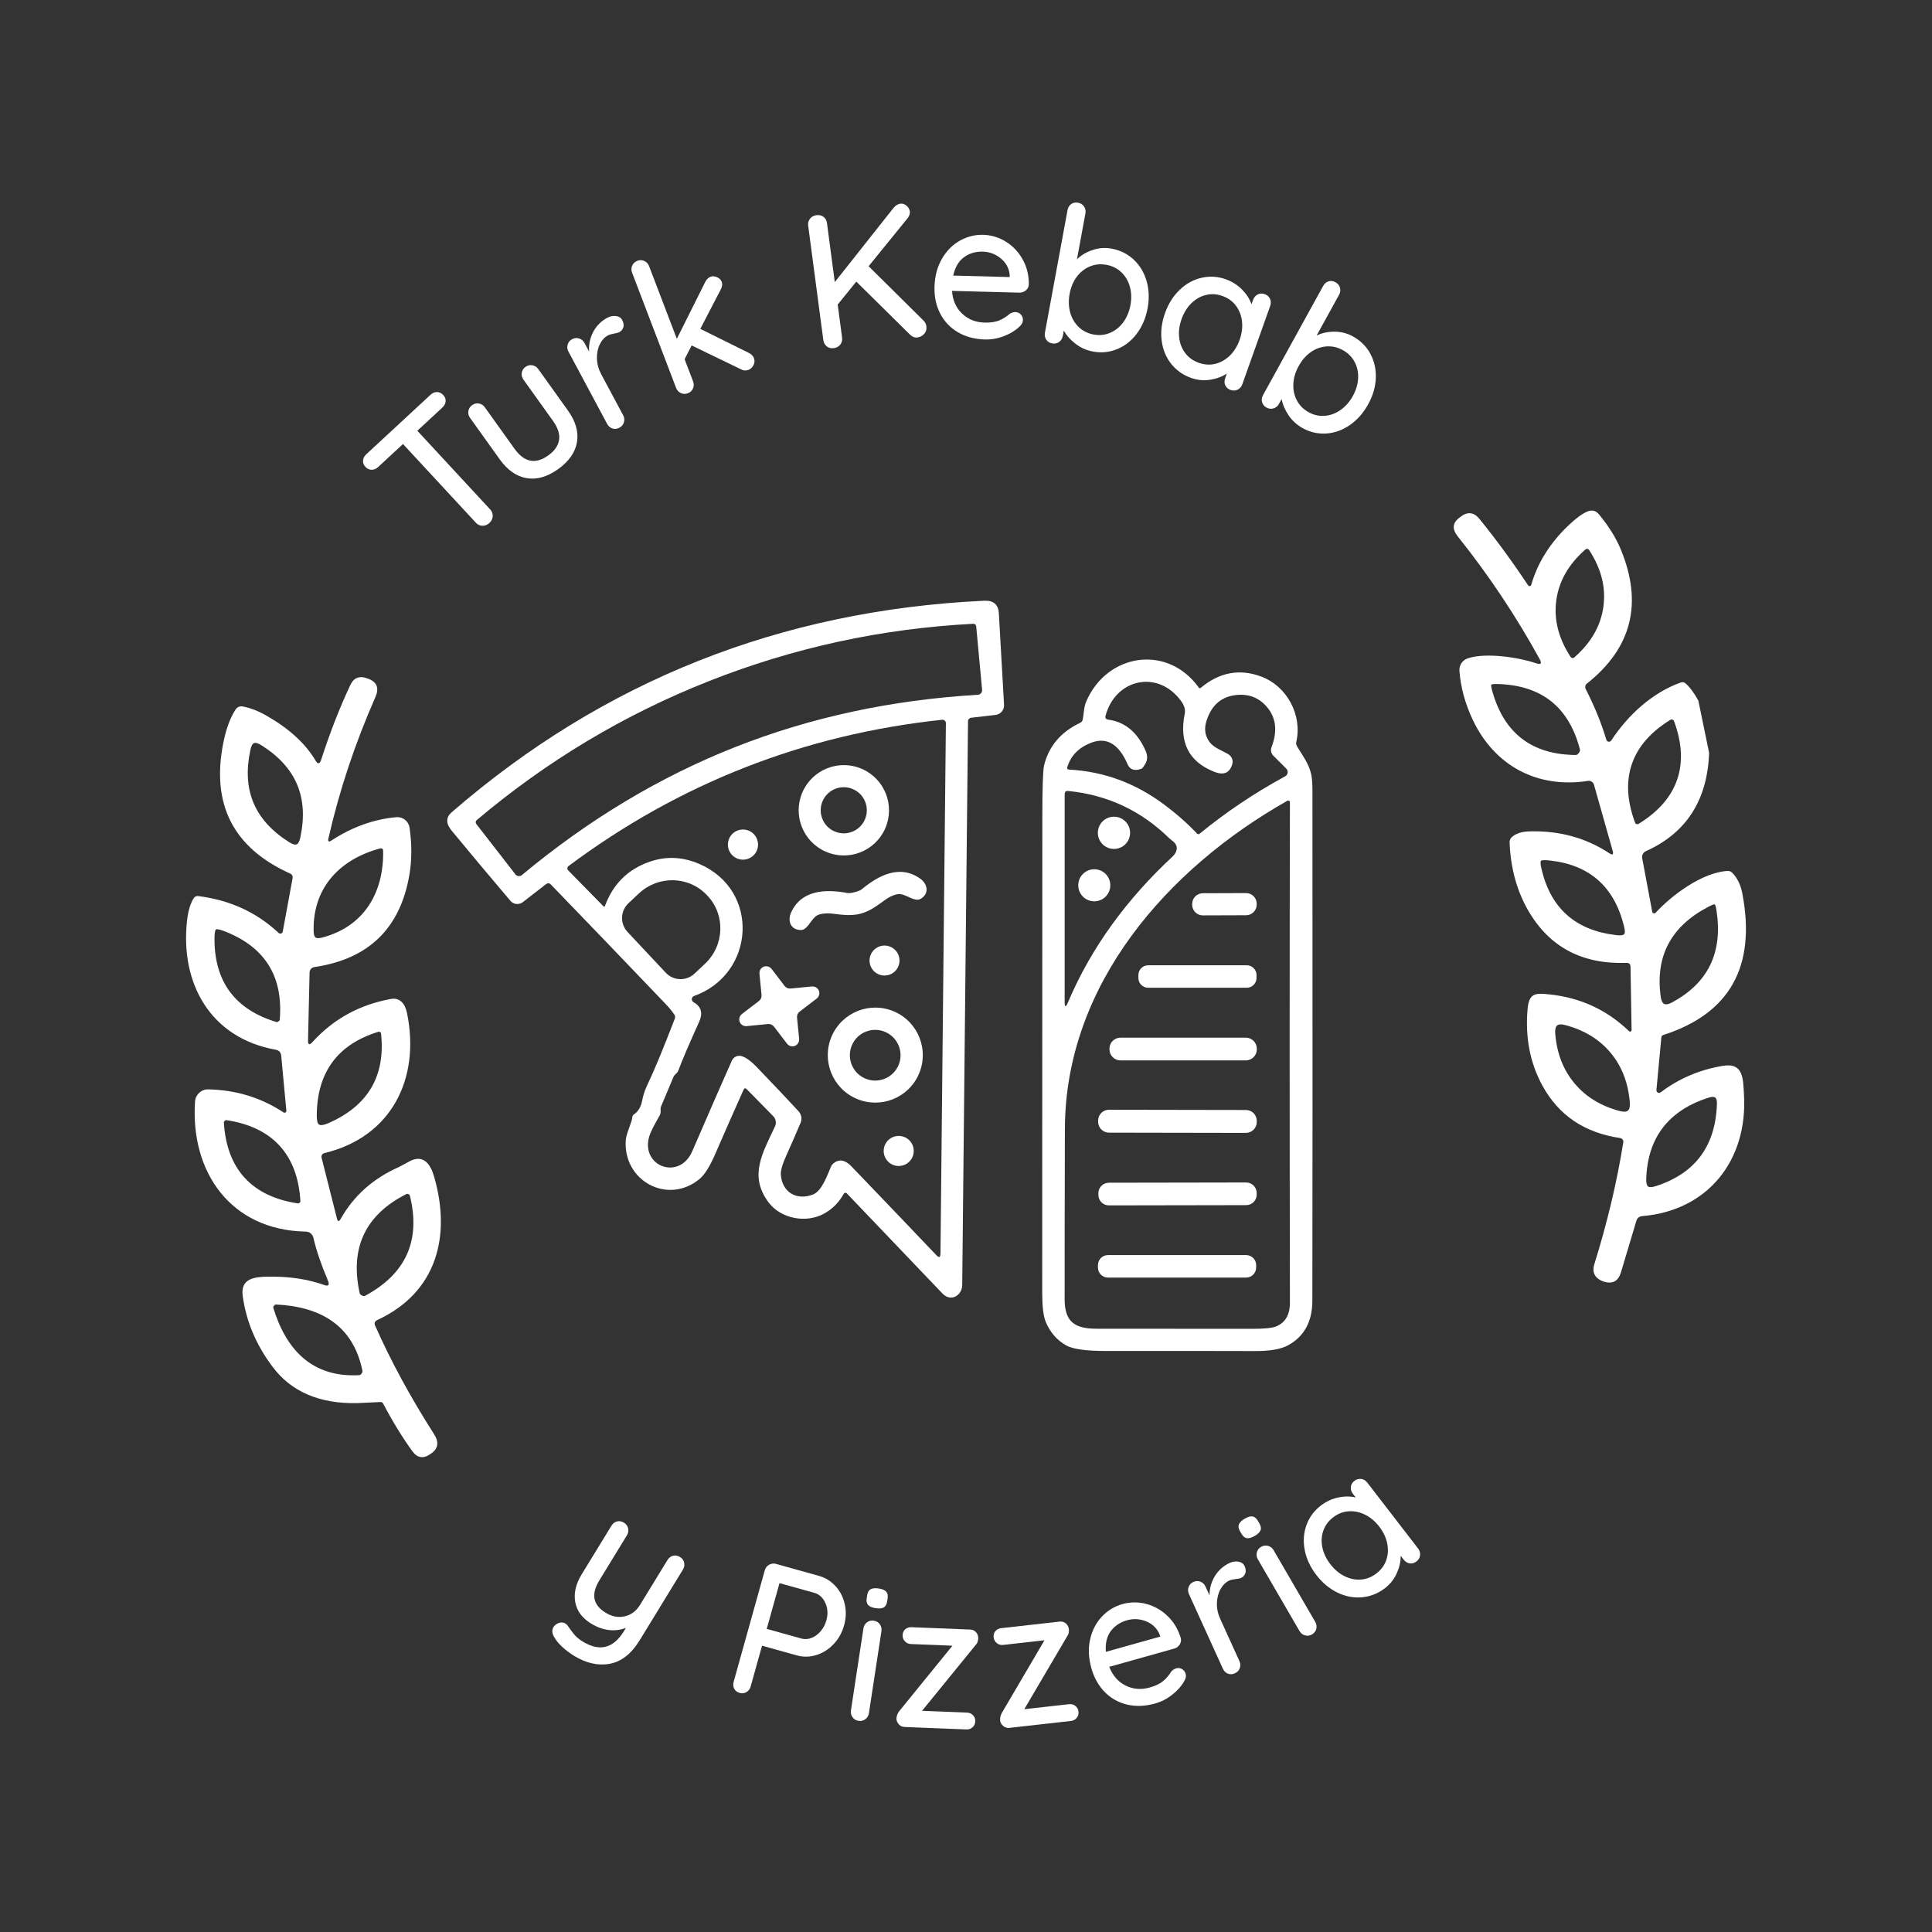 <svg width="380" height="380" viewBox="0 0 380 380" fill="none" xmlns="http://www.w3.org/2000/svg">
<rect x="0" y="0" width="380" height="380" fill="#333333" stroke="none"/>
<path d="M196.466 120.643C196.368 118.905 195.411 118.074 193.592 118.155C153.593 120.038 118.672 133.908 88.838 159.762C87.681 160.772 87.674 161.972 88.821 163.361C92.188 167.453 96.048 172.059 100.393 177.182C101.012 177.907 102.093 178.019 102.846 177.432L107.444 173.864C107.705 173.664 108.078 173.688 108.303 173.924C115.164 181.017 122.711 188.874 130.948 197.498C131.676 198.262 132.246 198.962 132.658 199.606C132.799 199.824 132.827 200.095 132.735 200.334C130.431 206.322 128.619 210.689 127.303 213.437C126.835 214.408 126.508 215.404 126.318 216.428C126.078 217.705 125.53 218.63 124.667 219.204C124.463 219.341 124.354 219.584 124.337 219.925C124.326 220.171 124.122 220.826 123.725 221.892C123.334 222.947 123.116 223.732 123.081 224.246C122.507 232.261 131.363 237.092 137.633 231.856C138.597 231.047 139.607 229.432 140.663 227.011C142.556 222.648 144.413 218.43 146.24 214.355C146.398 214.003 146.616 213.965 146.887 214.243L152.087 219.542C152.608 220.073 152.745 220.875 152.429 221.554C149.916 226.916 147.288 231.286 151.158 236.48C153.558 239.699 158.54 240.681 162.143 238.672C163.762 237.767 165.032 236.476 165.954 234.798C165.971 234.763 165.996 234.731 166.028 234.706C166.179 234.562 166.418 234.573 166.559 234.724C168.346 236.613 174.609 243.168 185.344 254.392C187.093 256.222 189.236 254.706 189.257 252.777C189.633 215.84 190.013 178.86 190.397 141.842C190.404 141.497 190.661 141.212 190.999 141.174L195.808 140.618C196.804 140.505 197.54 139.632 197.483 138.63C197.036 130.681 196.699 124.686 196.463 120.639L196.466 120.643ZM130.941 191.319L123.429 183.304C121.923 181.696 122.004 179.17 123.608 177.661L125.656 175.736C129.498 172.133 135.494 172.284 139.044 176.07L139.167 176.197C139.167 176.197 139.171 176.2 139.174 176.204C142.724 179.993 142.482 185.985 138.636 189.588L136.592 191.506C134.98 193.015 132.45 192.934 130.945 191.323L130.941 191.319ZM184.968 246.599C184.961 247.341 184.704 247.443 184.194 246.905C180.404 242.912 174.831 237.081 167.481 229.422C166.225 228.109 165.032 227.912 163.906 228.834C163.709 229.003 163.554 229.21 163.452 229.45C162.787 230.963 161.689 234.238 159.944 234.928C156.711 236.212 153.804 234.516 153.579 230.998C153.53 230.196 153.917 228.883 154.751 227.061C155.511 225.403 156.415 223.327 157.467 220.84C157.791 220.073 157.632 219.186 157.07 218.57C155.18 216.519 152.411 213.595 148.769 209.802C147.735 208.729 146.795 208.047 145.955 207.751C145.163 207.473 144.29 207.846 143.949 208.613C142.492 211.861 139.896 217.803 136.159 226.434C133.612 232.31 125.881 229.386 127.725 223.429C127.968 222.652 128.64 221.311 129.745 219.404C129.875 219.169 129.938 218.915 129.931 218.644C129.914 218.166 129.931 217.853 129.991 217.705C130.832 215.713 131.669 213.718 132.503 211.723C132.567 211.579 132.739 211.382 133.017 211.136C133.214 210.96 133.351 210.756 133.436 210.524C134.136 208.62 135.497 205.432 137.517 200.967C138.291 199.25 137.925 197.969 136.416 197.125C136.275 197.044 136.166 196.917 136.113 196.763C135.987 196.411 136.17 196.02 136.521 195.894C148.491 191.612 149.6 175.162 137.594 169.948C134.305 168.516 131.039 168.361 127.799 169.484C123.506 170.968 120.568 173.875 118.985 178.202C118.975 178.227 118.96 178.252 118.939 178.269C118.872 178.336 118.767 178.336 118.704 178.269L111.74 171.172C111.74 171.172 111.709 171.141 111.698 171.12C111.515 170.877 111.561 170.536 111.8 170.356C133.654 154.055 158.157 144.46 185.309 141.568C185.334 141.568 185.358 141.568 185.383 141.568C185.752 141.571 186.052 141.874 186.044 142.24L184.978 246.602L184.968 246.599ZM192.339 136.652C175.299 137.666 159.371 141.1 144.554 146.958C129.738 152.816 115.766 161.201 102.638 172.119C102.631 172.126 102.62 172.133 102.613 172.14C102.23 172.436 101.681 172.369 101.382 171.985L93.673 162.056C93.497 161.827 93.532 161.5 93.754 161.314C107.529 149.678 122.75 140.565 139.417 133.975C156.088 127.381 173.427 123.62 191.438 122.691C191.727 122.677 191.977 122.891 192.005 123.176L193.169 135.685C193.169 135.685 193.169 135.713 193.169 135.727C193.194 136.209 192.821 136.621 192.339 136.645V136.652Z" fill="white"/>
<path d="M162.439 167.524C166.942 169.476 172.174 167.408 174.124 162.907C176.076 158.404 174.008 153.172 169.507 151.222C165.004 149.27 159.772 151.339 157.822 155.839C155.87 160.342 157.939 165.574 162.439 167.524ZM161.795 157.566C162.791 155.269 165.465 154.213 167.762 155.209C170.06 156.205 171.115 158.879 170.12 161.176C169.124 163.474 166.45 164.529 164.152 163.534C161.855 162.538 160.799 159.864 161.795 157.566Z" fill="white"/>
<path d="M180.992 172.826C177.097 170.011 172.91 172.073 169.546 174.87C169.275 175.099 168.804 175.3 168.135 175.472C167.47 175.648 166.964 175.701 166.619 175.634C162.309 174.828 157.654 175.067 155.623 179.416C154.842 181.095 155.486 182.928 157.538 182.924C157.812 182.917 158.062 182.836 158.28 182.674C159.427 181.841 159.811 180.233 161.221 179.842C161.95 179.645 162.734 179.596 163.582 179.687C165.595 179.927 167.414 180.197 169.247 179.715C171.077 179.24 172.533 178.125 174.177 176.936C174.87 176.44 175.581 176.098 176.316 175.915C177.734 175.567 178.856 176.784 180.264 176.957C180.531 176.989 180.784 176.943 181.031 176.816C182.825 175.81 182.491 173.899 180.996 172.819L180.992 172.826Z" fill="white"/>
<path d="M148.854 167.299C149.505 165.796 148.815 164.051 147.313 163.4C145.81 162.749 144.065 163.439 143.414 164.941C142.763 166.444 143.453 168.189 144.955 168.84C146.458 169.491 148.203 168.801 148.854 167.299Z" fill="white"/>
<path d="M176.678 190.102C177.326 188.607 176.64 186.872 175.148 186.225C173.652 185.577 171.918 186.263 171.27 187.755C170.623 189.251 171.309 190.985 172.801 191.633C174.296 192.28 176.031 191.594 176.678 190.102Z" fill="white"/>
<path d="M175.876 198.955C171.14 196.903 165.641 199.074 163.586 203.81C161.535 208.546 163.706 214.046 168.442 216.1C173.178 218.152 178.677 215.981 180.732 211.245C182.783 206.509 180.612 201.01 175.876 198.955ZM176.717 209.531C175.623 212.058 172.685 213.219 170.159 212.125C167.632 211.03 166.471 208.092 167.566 205.566C168.66 203.04 171.598 201.879 174.124 202.973C176.65 204.067 177.811 207.005 176.717 209.531Z" fill="white"/>
<path d="M159.698 194.022L155.504 194.433C155.046 194.479 154.596 194.286 154.318 193.92L151.753 190.567C151.475 190.197 151.025 190.004 150.564 190.049C149.835 190.123 149.304 190.771 149.375 191.502L149.786 195.697C149.832 196.154 149.638 196.604 149.272 196.882L145.919 199.447C145.55 199.725 145.356 200.176 145.402 200.637C145.476 201.365 146.123 201.896 146.855 201.826L151.049 201.414C151.507 201.368 151.957 201.562 152.235 201.928L154.8 205.281C155.078 205.65 155.528 205.844 155.989 205.798C156.718 205.724 157.249 205.077 157.179 204.349L156.767 200.155C156.721 199.697 156.915 199.247 157.281 198.969L160.634 196.404C161.003 196.126 161.197 195.675 161.151 195.215C161.077 194.486 160.43 193.955 159.701 194.025L159.698 194.022Z" fill="white"/>
<path d="M177.942 223.665C176.443 223.014 174.705 223.704 174.054 225.203C173.403 226.702 174.092 228.443 175.591 229.091C177.09 229.742 178.832 229.052 179.479 227.553C180.13 226.054 179.44 224.316 177.942 223.665Z" fill="white"/>
<path d="M258.142 155.6C258.142 154.312 258.079 153.305 257.952 152.588C257.534 150.188 256.021 148.418 255.078 146.715C254.937 146.469 254.898 146.209 254.962 145.931C256.182 140.688 253.16 134.974 248.076 133.074C243.801 131.48 239.828 132.226 236.152 135.308C236.148 135.312 236.141 135.315 236.137 135.319C236.032 135.396 235.881 135.368 235.8 135.259C229.618 126.621 217.693 128.51 213.633 138.01C213.176 139.077 213.176 140.502 212.947 141.571C212.887 141.839 212.732 142.032 212.479 142.152C208.63 143.981 206.251 146.796 205.347 150.596C205.129 151.529 205.016 154.959 205.013 160.881C205.002 191.967 204.995 223.053 204.988 254.139C204.988 256.912 205.213 258.85 205.667 259.952C206.49 261.989 207.82 263.537 209.654 264.596C210.952 265.349 213.57 265.722 217.507 265.719C234.389 265.712 244.1 265.719 246.644 265.736C249.694 265.764 251.939 265.381 253.375 264.589C256.531 262.847 258.114 259.931 258.125 255.835C258.163 239.354 258.167 205.943 258.142 155.6ZM209.925 150.885C210.611 148.608 212.194 147.004 214.667 146.068C217.697 144.928 220.072 146.353 221.792 150.343C222.257 151.42 223.186 151.698 224.576 151.177C224.642 151.149 224.815 150.937 225.093 150.536C225.695 149.664 225.782 148.738 225.364 147.76C223.752 144.027 221.254 141.948 217.862 141.529C217.841 141.529 217.82 141.522 217.802 141.518C217.521 141.448 217.352 141.163 217.422 140.882C219.322 133.503 227.774 131.603 232.327 137.915C232.95 138.785 233.182 139.601 233.024 140.371C231.884 146.015 233.822 149.829 238.847 151.81C240.697 152.535 241.873 152.032 242.376 150.294C242.59 149.551 242.27 148.756 241.598 148.351C240.363 147.623 238.755 147.092 237.904 145.945C237.014 144.745 236.806 143.38 237.281 141.849C238.291 138.616 240.346 136.892 243.449 136.673C245.922 136.497 247.917 137.395 249.434 139.358C251.024 141.427 251.242 143.967 250.088 146.983C249.87 147.549 250.004 148.193 250.433 148.619L252.988 151.173C253.055 151.24 253.111 151.314 253.157 151.398C253.406 151.863 253.234 152.447 252.766 152.697C246.732 155.98 241.123 159.741 235.937 163.991C235.793 164.114 235.575 164.1 235.444 163.96C233.583 161.982 231.419 160.072 228.949 158.228C223.316 154.023 217.088 151.736 210.269 151.367C209.946 151.349 209.833 151.187 209.925 150.874V150.885ZM209.411 156.198C209.411 155.74 209.64 155.533 210.1 155.575C217.838 156.345 224.481 159.463 230.033 164.927C230.061 164.955 230.304 165.152 230.761 165.525C231.834 166.394 231.57 167.598 230.62 168.481C221.859 176.612 214.675 186.204 210.048 197.174C209.622 198.184 209.407 198.142 209.407 197.044V156.198H209.411ZM253.712 256.187C253.72 258.572 252.822 260.138 251.028 260.881C250.243 261.208 248.653 261.37 246.26 261.363C236.088 261.345 225.92 261.342 215.748 261.345C211.342 261.352 209.411 259.969 209.4 255.547C209.393 248.71 209.411 237.546 209.45 222.054C209.523 193.557 229.709 170.782 253.213 157.5C253.262 157.471 253.322 157.457 253.378 157.457C253.565 157.457 253.712 157.609 253.712 157.795C253.642 187.731 253.642 220.527 253.712 256.187Z" fill="white"/>
<path d="M219.104 166.975C220.853 166.975 222.275 165.557 222.275 163.805C222.275 162.052 220.857 160.635 219.104 160.635C217.352 160.635 215.934 162.052 215.934 163.805C215.934 165.557 217.352 166.975 219.104 166.975Z" fill="white"/>
<path d="M215.23 177.277C216.972 177.277 218.383 175.866 218.383 174.125C218.383 172.383 216.972 170.972 215.23 170.972C213.489 170.972 212.078 172.383 212.078 174.125C212.078 175.866 213.489 177.277 215.23 177.277Z" fill="white"/>
<path d="M236.573 175.687L245.074 175.657C246.232 175.653 247.174 176.589 247.178 177.747L247.179 177.912C247.183 179.07 246.247 180.012 245.089 180.017L236.589 180.046C235.431 180.05 234.488 179.114 234.484 177.956L234.484 177.795C234.48 176.637 235.416 175.694 236.573 175.69L236.573 175.687Z" fill="white"/>
<path d="M245.212 189.856H225.835C224.768 189.856 223.904 190.721 223.904 191.787V192.347C223.904 193.414 224.768 194.279 225.835 194.279H245.212C246.279 194.279 247.143 193.414 247.143 192.347V191.787C247.143 190.721 246.279 189.856 245.212 189.856Z" fill="white"/>
<path d="M245.025 204.095H220.392C219.189 204.095 218.214 205.07 218.214 206.273V206.389C218.214 207.592 219.189 208.567 220.392 208.567H245.025C246.228 208.567 247.203 207.592 247.203 206.389V206.273C247.203 205.07 246.228 204.095 245.025 204.095Z" fill="white"/>
<path d="M215.987 220.406L215.986 220.639C215.984 221.818 216.939 222.776 218.118 222.778L245.049 222.825C246.228 222.827 247.186 221.873 247.188 220.693L247.189 220.461C247.191 219.281 246.236 218.323 245.057 218.321L218.126 218.274C216.946 218.272 215.989 219.227 215.987 220.406Z" fill="white"/>
<path d="M218.096 232.626L245.104 232.579C246.244 232.577 247.171 233.501 247.173 234.641L247.173 234.968C247.175 236.108 246.251 237.035 245.111 237.037L218.103 237.084C216.963 237.086 216.04 236.162 216.038 235.026L216.037 234.698C216.035 233.558 216.959 232.631 218.099 232.629L218.096 232.626Z" fill="white"/>
<path d="M245.096 246.859H217.926C216.836 246.859 215.952 247.743 215.952 248.833V249.308C215.952 250.398 216.836 251.282 217.926 251.282H245.096C246.186 251.282 247.07 250.398 247.07 249.308V248.833C247.07 247.743 246.186 246.859 245.096 246.859Z" fill="white"/>
<path d="M85.947 77.115C86.407 77.115 86.819 77.309 87.178 77.696C87.537 78.083 87.695 78.501 87.65 78.952C87.607 79.402 87.389 79.81 87.002 80.166L82.083 84.722L96.439 100.228C96.78 100.598 96.935 101.034 96.907 101.541C96.879 102.047 96.66 102.487 96.256 102.864C95.851 103.24 95.394 103.423 94.891 103.409C94.384 103.399 93.962 103.209 93.621 102.839L79.265 87.333L74.371 91.861C73.984 92.22 73.561 92.4 73.097 92.4C72.636 92.4 72.224 92.206 71.865 91.819C71.524 91.45 71.373 91.038 71.408 90.577C71.443 90.116 71.654 89.708 72.041 89.349L84.673 77.654C85.06 77.295 85.486 77.115 85.947 77.115Z" fill="white"/>
<path d="M104.715 71.848C105.197 71.936 105.58 72.186 105.872 72.594L111.706 80.743C113.226 82.868 113.82 84.937 113.486 86.95C113.152 88.966 111.913 90.739 109.771 92.273C107.645 93.793 105.584 94.384 103.578 94.043C101.573 93.702 99.81 92.47 98.29 90.345L92.456 82.196C92.164 81.788 92.051 81.341 92.125 80.859C92.196 80.377 92.435 79.99 92.843 79.694C93.272 79.388 93.726 79.279 94.205 79.367C94.687 79.455 95.07 79.705 95.362 80.113L101.196 88.262C103.11 90.936 105.323 91.376 107.835 89.578C109.081 88.684 109.788 87.671 109.961 86.527C110.133 85.384 109.743 84.152 108.793 82.822L102.959 74.673C102.667 74.265 102.554 73.818 102.625 73.336C102.695 72.854 102.934 72.464 103.342 72.172C103.772 71.866 104.225 71.757 104.708 71.844L104.715 71.848Z" fill="white"/>
<path d="M121.142 62.162C121.723 62.236 122.131 62.492 122.37 62.936C122.655 63.467 122.733 63.946 122.603 64.371C122.472 64.797 122.212 65.114 121.811 65.328C121.61 65.434 121.276 65.529 120.808 65.61C120.259 65.705 119.855 65.821 119.587 65.965C118.901 66.331 118.359 66.929 117.958 67.756C117.561 68.583 117.378 69.519 117.413 70.567C117.448 71.616 117.736 72.65 118.282 73.671L122.567 81.675C122.807 82.119 122.856 82.576 122.722 83.044C122.589 83.516 122.289 83.874 121.825 84.124C121.361 84.374 120.903 84.427 120.456 84.279C120.009 84.135 119.661 83.829 119.411 83.364L111.804 69.149C111.569 68.706 111.516 68.249 111.649 67.781C111.783 67.313 112.072 66.957 112.515 66.722C112.979 66.472 113.444 66.422 113.908 66.574C114.373 66.725 114.725 67.021 114.96 67.464L115.868 69.156C115.773 67.812 116.034 66.539 116.646 65.342C117.258 64.146 118.18 63.203 119.408 62.517C119.985 62.207 120.562 62.091 121.142 62.165V62.162Z" fill="white"/>
<path d="M148.288 70.448C148.467 70.916 148.435 71.38 148.193 71.834C147.95 72.291 147.63 72.594 147.229 72.745C146.711 72.942 146.229 72.911 145.782 72.654L136.04 67.946L134.653 70.652L136.321 75.015C136.501 75.486 136.494 75.944 136.304 76.394C136.114 76.844 135.783 77.157 135.315 77.337C134.822 77.527 134.354 77.516 133.911 77.309C133.468 77.101 133.158 76.763 132.979 76.292L124.323 53.629C124.144 53.161 124.151 52.7 124.341 52.25C124.531 51.8 124.875 51.483 125.368 51.293C125.836 51.113 126.293 51.127 126.737 51.335C127.18 51.543 127.49 51.88 127.669 52.352L133.126 66.641L138.724 55.431C138.988 54.928 139.333 54.593 139.755 54.431C140.153 54.28 140.582 54.312 141.043 54.526C141.5 54.741 141.803 55.037 141.944 55.413C142.123 55.885 142.06 56.391 141.761 56.937L137.743 64.681L147.295 69.42C147.792 69.663 148.122 70.004 148.295 70.451L148.288 70.448Z" fill="white"/>
<path d="M182.21 64.245C182.284 64.793 182.136 65.268 181.774 65.669C181.408 66.074 180.964 66.31 180.444 66.377C179.944 66.444 179.48 66.275 179.047 65.877L168.424 55.388L164.765 59.899L165.627 66.398C165.697 66.922 165.578 67.379 165.279 67.774C164.976 68.168 164.55 68.403 164.005 68.474C163.456 68.548 162.992 68.431 162.612 68.125C162.228 67.823 162.003 67.408 161.936 66.883L158.956 44.365C158.889 43.865 159.009 43.422 159.311 43.024C159.614 42.63 160.04 42.395 160.585 42.324C161.13 42.254 161.598 42.363 161.978 42.651C162.358 42.943 162.584 43.352 162.654 43.872L164.192 55.487L175.75 40.885C176.165 40.4 176.612 40.125 177.083 40.062C177.53 40.002 177.942 40.139 178.315 40.47C178.688 40.801 178.902 41.177 178.959 41.599C179.008 41.972 178.885 42.38 178.589 42.827L170.845 52.362L181.647 63.055C181.967 63.368 182.157 63.759 182.22 64.234L182.21 64.245Z" fill="white"/>
<path d="M201.762 57.12C201.403 57.426 200.984 57.57 200.506 57.559L187.252 57.215C187.378 59.051 188.036 60.54 189.225 61.676C190.415 62.813 191.885 63.404 193.645 63.449C194.848 63.481 195.833 63.33 196.597 62.999C197.36 62.668 198.036 62.232 198.627 61.694C199.01 61.479 199.376 61.373 199.728 61.384C200.154 61.395 200.509 61.556 200.791 61.866C201.072 62.176 201.206 62.531 201.195 62.932C201.181 63.46 200.917 63.931 200.404 64.343C199.658 65.054 198.673 65.641 197.455 66.113C196.238 66.584 194.999 66.803 193.747 66.771C191.713 66.718 189.936 66.247 188.413 65.349C186.893 64.456 185.728 63.231 184.929 61.68C184.127 60.128 183.754 58.383 183.803 56.451C183.86 54.343 184.338 52.503 185.249 50.931C186.157 49.358 187.332 48.165 188.772 47.349C190.214 46.532 191.748 46.145 193.381 46.188C194.989 46.23 196.484 46.684 197.867 47.549C199.253 48.415 200.351 49.587 201.167 51.064C201.984 52.542 202.378 54.185 202.357 55.994C202.318 56.444 202.121 56.824 201.762 57.127V57.12ZM189.612 50.586C188.56 51.349 187.853 52.556 187.484 54.203L198.592 54.495L198.599 54.192C198.507 52.859 197.941 51.75 196.896 50.871C195.851 49.991 194.651 49.53 193.296 49.495C191.889 49.46 190.661 49.822 189.612 50.586Z" fill="white"/>
<path d="M222.965 51.047C224.165 52.162 225.013 53.555 225.505 55.23C226.001 56.905 226.072 58.706 225.716 60.631C225.361 62.559 224.65 64.227 223.584 65.638C222.518 67.049 221.227 68.062 219.71 68.678C218.194 69.294 216.617 69.448 214.988 69.146C213.704 68.91 212.561 68.403 211.551 67.629C210.544 66.855 209.774 65.986 209.236 65.019L209.039 66.092C208.947 66.584 208.704 66.975 208.307 67.26C207.909 67.545 207.452 67.64 206.934 67.541C206.442 67.45 206.058 67.207 205.787 66.813C205.517 66.419 205.429 65.962 205.524 65.444L209.971 41.328C210.066 40.811 210.305 40.414 210.689 40.139C211.069 39.865 211.523 39.777 212.04 39.872C212.557 39.967 212.951 40.22 213.222 40.625C213.493 41.033 213.581 41.483 213.489 41.976L211.822 51.015C212.578 50.234 213.585 49.629 214.837 49.196C216.09 48.763 217.36 48.665 218.644 48.904C220.322 49.213 221.762 49.928 222.961 51.039L222.965 51.047ZM218.352 65.462C219.376 65.026 220.238 64.329 220.942 63.372C221.642 62.415 222.11 61.296 222.346 60.012C222.581 58.727 222.543 57.521 222.229 56.388C221.913 55.258 221.353 54.312 220.551 53.548C219.749 52.785 218.778 52.303 217.641 52.092C216.48 51.877 215.389 51.983 214.366 52.408C213.342 52.834 212.483 53.51 211.787 54.442C211.09 55.374 210.622 56.493 210.383 57.802C210.14 59.111 210.179 60.332 210.492 61.461C210.805 62.594 211.364 63.544 212.167 64.318C212.969 65.093 213.95 65.585 215.112 65.8C216.248 66.011 217.328 65.895 218.356 65.458L218.352 65.462Z" fill="white"/>
<path d="M249.79 58.77C249.994 59.203 250.005 59.681 249.822 60.202L244.34 75.602C244.171 76.077 243.868 76.422 243.432 76.637C242.996 76.855 242.528 76.876 242.032 76.697C241.536 76.521 241.191 76.218 240.997 75.789C240.804 75.36 240.793 74.899 240.973 74.399L241.3 73.477C240.389 74.086 239.298 74.49 238.028 74.691C236.757 74.892 235.505 74.772 234.277 74.336C232.669 73.762 231.353 72.83 230.336 71.535C229.319 70.24 228.7 68.72 228.482 66.975C228.264 65.23 228.482 63.435 229.14 61.592C229.798 59.744 230.762 58.217 232.032 57.003C233.302 55.79 234.738 55.001 236.335 54.636C237.933 54.27 239.509 54.365 241.071 54.92C242.324 55.367 243.397 56.043 244.291 56.947C245.181 57.851 245.804 58.819 246.155 59.85L246.458 58.998C246.634 58.502 246.937 58.143 247.362 57.922C247.788 57.7 248.249 57.679 248.745 57.855C249.241 58.031 249.593 58.337 249.801 58.77H249.79ZM239.041 71.56C240.107 71.299 241.057 70.757 241.898 69.938C242.735 69.118 243.379 68.08 243.826 66.824C244.262 65.592 244.417 64.396 244.287 63.228C244.157 62.06 243.763 61.036 243.105 60.149C242.447 59.262 241.564 58.622 240.452 58.224C239.34 57.827 238.249 57.76 237.187 58.02C236.121 58.281 235.167 58.822 234.33 59.642C233.492 60.462 232.848 61.5 232.402 62.756C231.955 64.009 231.796 65.219 231.93 66.387C232.06 67.552 232.458 68.576 233.119 69.448C233.781 70.325 234.667 70.958 235.779 71.356C236.891 71.75 237.978 71.82 239.044 71.56H239.041Z" fill="white"/>
<path d="M269.515 69.558C270.299 70.993 270.665 72.583 270.606 74.329C270.546 76.074 270.046 77.805 269.1 79.522C268.153 81.239 266.953 82.597 265.497 83.603C264.04 84.606 262.495 85.162 260.863 85.264C259.23 85.366 257.686 85.021 256.236 84.219C255.092 83.589 254.164 82.748 253.453 81.696C252.742 80.644 252.285 79.575 252.081 78.491L251.553 79.448C251.31 79.888 250.958 80.18 250.49 80.324C250.022 80.468 249.558 80.412 249.097 80.159C248.657 79.916 248.372 79.564 248.238 79.103C248.105 78.642 248.164 78.181 248.421 77.72L260.251 56.24C260.504 55.779 260.856 55.476 261.306 55.336C261.756 55.195 262.21 55.255 262.675 55.508C263.136 55.761 263.431 56.127 263.558 56.595C263.685 57.067 263.628 57.524 263.386 57.964L258.952 66.014C259.916 65.515 261.063 65.254 262.39 65.24C263.716 65.226 264.951 65.532 266.095 66.162C267.59 66.985 268.73 68.115 269.518 69.554L269.515 69.558ZM260.588 81.781C261.697 81.689 262.738 81.302 263.702 80.616C264.666 79.93 265.465 79.015 266.095 77.872C266.725 76.728 267.069 75.571 267.126 74.395C267.182 73.224 266.95 72.147 266.429 71.172C265.905 70.194 265.138 69.431 264.124 68.871C263.09 68.301 262.02 68.059 260.916 68.136C259.811 68.217 258.78 68.586 257.826 69.251C256.873 69.916 256.074 70.831 255.434 71.999C254.79 73.164 254.441 74.332 254.385 75.507C254.329 76.679 254.558 77.759 255.075 78.748C255.592 79.737 256.366 80.514 257.401 81.084C258.414 81.64 259.473 81.876 260.585 81.784L260.588 81.781Z" fill="white"/>
<path d="M134.562 307.353C134.668 307.832 134.59 308.282 134.326 308.711L125.833 322.592C124.193 325.27 122.23 326.818 119.939 327.243C117.649 327.666 115.291 327.138 112.874 325.657C112.082 325.171 111.347 324.619 110.664 323.996C109.985 323.373 109.479 322.785 109.144 322.226C108.574 321.378 108.479 320.643 108.859 320.02C108.926 319.914 109.032 319.784 109.18 319.64C109.531 319.355 109.883 319.186 110.239 319.14C110.59 319.091 110.918 319.158 111.22 319.341C111.393 319.446 111.533 319.577 111.642 319.731C112.125 320.439 112.568 321.033 112.976 321.519C113.384 322.004 113.933 322.458 114.619 322.877C117.941 324.911 120.643 324.221 122.726 320.819L123.12 320.175C122.068 320.593 120.956 320.738 119.784 320.608C118.613 320.477 117.434 320.052 116.259 319.334C114.482 318.247 113.44 316.829 113.141 315.083C112.839 313.338 113.254 311.544 114.38 309.704L120.259 300.098C120.534 299.648 120.9 299.363 121.354 299.247C121.807 299.127 122.261 299.208 122.712 299.482C123.162 299.757 123.44 300.133 123.546 300.612C123.651 301.09 123.574 301.541 123.31 301.97L117.923 310.773C117.057 312.188 116.727 313.419 116.938 314.475C117.145 315.53 117.881 316.445 119.147 317.219C120.368 317.965 121.61 318.197 122.874 317.912C124.137 317.627 125.143 316.874 125.892 315.653L131.279 306.85C131.554 306.4 131.92 306.115 132.374 305.999C132.827 305.879 133.281 305.96 133.732 306.234C134.182 306.509 134.46 306.885 134.566 307.36L134.562 307.353Z" fill="white"/>
<path d="M164.343 311.976C165.24 312.969 165.842 314.147 166.151 315.513C166.461 316.878 166.419 318.271 166.018 319.7C165.62 321.128 164.93 322.356 163.952 323.387C162.974 324.418 161.841 325.132 160.557 325.53C159.273 325.927 157.988 325.945 156.708 325.59L149.885 323.686L147.647 331.705C147.514 332.19 147.239 332.556 146.831 332.806C146.423 333.056 145.976 333.116 145.491 332.979C144.984 332.838 144.622 332.56 144.41 332.148C144.199 331.736 144.164 331.279 144.305 330.769L150.424 308.856C150.557 308.37 150.842 308.008 151.275 307.765C151.708 307.522 152.165 307.466 152.651 307.603L161.067 309.953C162.348 310.312 163.439 310.988 164.332 311.98L164.343 311.976ZM159.621 322.156C160.297 321.888 160.895 321.448 161.415 320.84C161.936 320.231 162.309 319.524 162.534 318.725C162.879 317.49 162.812 316.346 162.341 315.287C161.866 314.228 161.134 313.563 160.142 313.285L153.319 311.382L150.807 320.379L157.63 322.282C158.284 322.465 158.945 322.423 159.621 322.152V322.156Z" fill="white"/>
<path d="M170.212 338.137C169.825 338.432 169.367 338.541 168.847 338.464C168.351 338.387 167.96 338.151 167.678 337.753C167.397 337.356 167.291 336.909 167.369 336.409L169.828 320.284C169.902 319.788 170.134 319.39 170.525 319.094C170.912 318.799 171.355 318.686 171.851 318.764C172.372 318.845 172.773 319.084 173.058 319.482C173.34 319.883 173.442 320.329 173.368 320.826L170.908 336.951C170.831 337.447 170.599 337.845 170.212 338.14V338.137ZM170.743 315.678C170.472 315.368 170.381 314.932 170.469 314.359L170.56 313.764C170.652 313.169 170.884 312.772 171.257 312.575C171.63 312.378 172.165 312.332 172.858 312.437C173.551 312.543 174.036 312.751 174.307 313.06C174.578 313.37 174.67 313.806 174.582 314.38L174.49 314.974C174.399 315.569 174.174 315.967 173.811 316.167C173.449 316.368 172.921 316.413 172.228 316.308C171.507 316.199 171.014 315.988 170.743 315.682V315.678Z" fill="white"/>
<path d="M191.383 337.363C191.696 337.69 191.844 338.091 191.822 338.569C191.805 339.048 191.625 339.435 191.288 339.738C190.95 340.04 190.542 340.177 190.063 340.16L177.907 339.674C177.428 339.653 177.041 339.463 176.742 339.101C176.443 338.738 176.299 338.365 176.316 337.989C176.355 337.665 176.415 337.398 176.499 337.187C176.584 336.976 176.732 336.736 176.943 336.469L187.333 323.69L179.163 323.362C178.684 323.345 178.29 323.165 177.977 322.824C177.664 322.486 177.516 322.078 177.537 321.6C177.555 321.125 177.727 320.741 178.055 320.453C178.382 320.164 178.793 320.03 179.297 320.051L190.851 320.512C191.326 320.53 191.717 320.724 192.016 321.086C192.315 321.452 192.442 321.881 192.4 322.384C192.364 322.634 192.312 322.852 192.241 323.039C192.171 323.225 192.03 323.426 191.822 323.644L181.355 336.497L190.2 336.849C190.675 336.866 191.073 337.039 191.386 337.366L191.383 337.363Z" fill="white"/>
<path d="M211.508 335.529C211.867 335.804 212.075 336.18 212.128 336.655C212.181 337.13 212.061 337.542 211.772 337.89C211.484 338.239 211.1 338.439 210.629 338.492L198.539 339.85C198.064 339.903 197.653 339.773 197.301 339.46C196.949 339.147 196.752 338.802 196.71 338.425C196.699 338.098 196.717 337.824 196.769 337.602C196.822 337.38 196.931 337.123 197.1 336.824L205.435 322.62L197.311 323.535C196.836 323.588 196.418 323.472 196.059 323.183C195.696 322.895 195.492 322.515 195.439 322.04C195.387 321.565 195.499 321.16 195.777 320.826C196.055 320.491 196.442 320.294 196.942 320.238L208.433 318.947C208.908 318.894 209.32 319.024 209.672 319.337C210.024 319.654 210.214 320.059 210.245 320.562C210.245 320.815 210.228 321.037 210.189 321.23C210.147 321.424 210.038 321.645 209.865 321.892L201.463 336.18L210.259 335.192C210.734 335.139 211.15 335.248 211.508 335.526V335.529Z" fill="white"/>
<path d="M232.015 323.471C231.761 323.869 231.406 324.133 230.945 324.26L218.18 327.845C218.845 329.562 219.911 330.79 221.385 331.522C222.856 332.257 224.439 332.387 226.132 331.912C227.293 331.585 228.186 331.152 228.82 330.611C229.45 330.069 229.967 329.453 230.375 328.767C230.677 328.447 230.998 328.239 231.335 328.144C231.747 328.028 232.131 328.077 232.49 328.288C232.848 328.499 233.084 328.802 233.193 329.186C233.337 329.692 233.221 330.22 232.855 330.769C232.352 331.666 231.585 332.521 230.561 333.33C229.538 334.14 228.419 334.713 227.212 335.054C225.252 335.603 223.415 335.677 221.698 335.273C219.981 334.868 218.51 334.041 217.286 332.796C216.062 331.55 215.189 329.995 214.665 328.134C214.095 326.103 214.01 324.203 214.415 322.434C214.82 320.664 215.587 319.175 216.723 317.972C217.86 316.765 219.211 315.942 220.783 315.502C222.332 315.069 223.894 315.059 225.47 315.477C227.046 315.896 228.447 316.691 229.661 317.863C230.875 319.035 231.74 320.488 232.254 322.222C232.352 322.666 232.275 323.084 232.022 323.482L232.015 323.471ZM218.475 320.815C217.698 321.856 217.377 323.218 217.511 324.9L228.211 321.895L228.13 321.607C227.648 320.361 226.779 319.467 225.523 318.936C224.263 318.405 222.983 318.32 221.677 318.686C220.323 319.066 219.256 319.777 218.479 320.819L218.475 320.815Z" fill="white"/>
<path d="M243.615 307.163C244.189 307.276 244.579 307.557 244.79 308.015C245.04 308.564 245.086 309.046 244.931 309.461C244.776 309.876 244.491 310.179 244.08 310.365C243.872 310.46 243.534 310.53 243.059 310.58C242.507 310.639 242.092 310.731 241.817 310.854C241.11 311.178 240.529 311.737 240.079 312.536C239.629 313.335 239.386 314.26 239.354 315.309C239.319 316.357 239.544 317.409 240.023 318.461L243.781 326.726C243.988 327.184 244.009 327.641 243.847 328.102C243.686 328.563 243.362 328.901 242.883 329.119C242.401 329.337 241.944 329.358 241.508 329.186C241.071 329.013 240.741 328.686 240.522 328.204L233.848 313.528C233.64 313.071 233.619 312.613 233.781 312.152C233.943 311.692 234.252 311.357 234.71 311.15C235.192 310.932 235.656 310.91 236.11 311.093C236.564 311.273 236.895 311.593 237.102 312.05L237.898 313.799C237.891 312.451 238.232 311.199 238.921 310.045C239.611 308.891 240.589 308.011 241.859 307.406C242.454 307.135 243.038 307.058 243.615 307.167V307.163Z" fill="white"/>
<path d="M245.234 302.543C244.829 302.473 244.484 302.188 244.192 301.688L243.89 301.168C243.587 300.647 243.52 300.193 243.686 299.806C243.851 299.419 244.242 299.05 244.847 298.694C245.455 298.342 245.962 298.202 246.363 298.268C246.768 298.339 247.113 298.624 247.405 299.123L247.707 299.644C248.01 300.165 248.084 300.615 247.925 300.999C247.771 301.379 247.387 301.748 246.778 302.1C246.149 302.466 245.631 302.614 245.227 302.543H245.234ZM258.9 320.372C258.784 320.847 258.495 321.216 258.041 321.48C257.605 321.733 257.154 321.793 256.683 321.66C256.215 321.526 255.853 321.241 255.599 320.808L247.408 306.702C247.155 306.27 247.088 305.816 247.204 305.341C247.32 304.866 247.595 304.503 248.031 304.25C248.488 303.986 248.949 303.919 249.421 304.053C249.892 304.187 250.251 304.472 250.504 304.904L258.696 319.01C258.949 319.446 259.016 319.9 258.9 320.372Z" fill="white"/>
<path d="M267.727 290.883C268.202 290.943 268.611 291.196 268.945 291.632L278.927 304.581C279.233 304.978 279.36 305.422 279.307 305.907C279.254 306.393 279.018 306.797 278.6 307.117C278.181 307.438 277.741 307.564 277.273 307.497C276.809 307.427 276.415 307.184 276.091 306.766L275.493 305.992C275.514 307.086 275.264 308.222 274.743 309.401C274.223 310.58 273.445 311.565 272.414 312.364C271.06 313.409 269.564 314.007 267.925 314.162C266.285 314.316 264.67 314.014 263.087 313.254C261.503 312.494 260.11 311.336 258.914 309.788C257.717 308.24 256.954 306.597 256.623 304.873C256.292 303.149 256.405 301.516 256.961 299.975C257.517 298.437 258.453 297.16 259.765 296.147C260.821 295.334 261.968 294.799 263.21 294.539C264.452 294.278 265.602 294.278 266.661 294.539L266.109 293.825C265.785 293.406 265.648 292.959 265.69 292.48C265.732 292.002 265.965 291.604 266.383 291.281C266.802 290.957 267.249 290.827 267.724 290.89L267.727 290.883ZM272.66 306.843C273.019 305.805 273.079 304.714 272.843 303.564C272.608 302.413 272.083 301.312 271.271 300.256C270.472 299.222 269.55 298.444 268.498 297.924C267.446 297.403 266.369 297.178 265.268 297.252C264.167 297.325 263.146 297.72 262.214 298.441C261.278 299.162 260.634 300.042 260.275 301.076C259.916 302.114 259.857 303.208 260.092 304.355C260.328 305.506 260.852 306.607 261.665 307.659C262.478 308.715 263.41 309.499 264.462 310.02C265.514 310.541 266.588 310.763 267.682 310.678C268.776 310.597 269.789 310.196 270.725 309.475C271.661 308.754 272.305 307.874 272.664 306.84L272.66 306.843Z" fill="white"/>
<path d="M62.049 149.579C62.51 150.353 62.879 150.311 63.164 149.446C64.923 144.02 66.841 139.108 68.917 134.71C69.617 133.225 70.799 132.828 72.463 133.517C72.516 133.538 72.548 133.549 72.566 133.549C74.17 134.203 74.592 135.393 73.832 137.117C69.811 146.254 66.732 155.519 64.596 164.91C64.452 165.532 64.649 165.666 65.184 165.318C69.248 162.665 73.498 161.134 77.945 160.73C79.223 160.613 80.366 161.518 80.553 162.791C81.024 166.032 81.017 169.1 80.535 171.992C78.755 182.572 72.513 188.649 61.813 190.215C61.289 190.292 60.902 190.742 60.891 191.274L60.585 204.637C60.571 205.506 60.856 205.619 61.44 204.978C65.553 200.44 70.697 197.607 76.879 196.485C78.723 196.154 79.694 197.509 80.053 199.243C82.699 212.082 77.059 223.62 63.797 226.8C63.4 226.895 63.154 227.293 63.248 227.69C63.248 227.69 63.248 227.697 63.248 227.701L66.274 239.667C66.433 240.294 66.668 240.329 66.989 239.766C69.582 235.171 73.417 231.758 78.498 229.524C78.621 229.467 79.286 229.108 80.489 228.45C83.241 226.934 84.666 228.932 85.383 231.424C88.807 243.267 85.82 254.266 74.212 259.632C73.702 259.874 73.561 260.247 73.793 260.754C76.879 267.724 80.739 274.832 85.373 282.076C86.379 283.652 86.193 284.923 84.817 285.88C84.782 285.904 84.754 285.925 84.725 285.94C83.304 286.97 82.097 286.802 81.109 285.443C79.131 282.713 77.213 279.585 75.359 276.067C75.247 275.852 75.074 275.75 74.835 275.76C71.89 275.901 70.374 275.972 70.296 275.972C62.872 276.14 57.306 273.758 53.604 268.822C50.353 264.491 48.393 259.832 47.732 254.846C47.274 251.388 50.177 251.145 52.728 251.099C56.852 251.039 60.508 251.581 63.695 252.725C64.607 253.055 64.874 252.77 64.498 251.873C63.15 248.678 62.207 245.906 61.669 243.562C61.468 242.7 60.926 242.257 60.036 242.236C45.382 241.926 37.405 230.519 38.365 216.635C38.461 215.281 39.597 214.239 40.948 214.264C46.419 214.38 51.356 215.889 55.758 218.792C55.923 218.905 56.152 218.866 56.264 218.704C56.313 218.634 56.335 218.546 56.324 218.461L55.311 207.645C55.244 206.98 54.885 206.586 54.227 206.47C41.36 204.145 35.42 193.402 36.789 181.084C36.997 179.195 37.433 177.724 38.095 176.672C38.281 176.369 38.629 176.2 38.985 176.246C45.22 177.027 50.501 179.448 54.822 183.515C55.012 183.695 55.311 183.681 55.49 183.487C55.553 183.42 55.596 183.34 55.613 183.248L57.559 172.668C57.619 172.323 57.436 171.982 57.116 171.837C45.86 166.781 41.472 158.165 43.949 145.98C44.491 143.306 45.286 141.16 46.339 139.545C46.638 139.084 47.19 138.848 47.732 138.95C49.252 139.238 50.828 139.851 52.457 140.79C56.869 143.309 60.068 146.24 62.056 149.576L62.049 149.579ZM49.868 157.925C51.117 160.898 53.432 163.46 56.813 165.606C57.513 166.057 58.027 166.211 58.351 166.074C58.674 165.937 58.921 165.465 59.086 164.653C59.909 160.73 59.695 157.281 58.439 154.312C57.19 151.339 54.874 148.777 51.493 146.631C50.793 146.18 50.279 146.026 49.956 146.163C49.632 146.3 49.389 146.775 49.227 147.595C48.4 151.511 48.611 154.956 49.868 157.925ZM54.765 200.9C54.874 200.83 54.927 200.788 54.931 200.777C54.99 200.707 55.019 200.647 55.019 200.598C55.736 192.122 52.169 186.33 44.308 183.22C43.284 182.819 42.676 182.685 42.482 182.819C42.285 182.952 42.187 183.568 42.187 184.662C42.18 193.114 46.247 198.568 54.385 201.024C54.428 201.041 54.494 201.038 54.586 201.017C54.593 201.017 54.653 200.974 54.765 200.897V200.9ZM62.07 184.392C62.309 184.575 62.77 184.571 63.456 184.385C71.83 182.14 75.539 175.272 75.356 167.26C75.356 167.137 75.299 167.031 75.176 166.943C75.057 166.852 74.937 166.827 74.821 166.862C67.08 168.91 61.514 174.392 61.686 183.058C61.69 183.765 61.82 184.209 62.066 184.395L62.07 184.392ZM62.763 221.188C63.076 221.403 63.706 221.301 64.656 220.879C72.421 217.466 75.852 211.583 74.944 203.23C74.941 203.177 74.909 203.121 74.846 203.064C74.835 203.064 74.807 203.04 74.754 203.005C74.694 202.969 74.666 202.952 74.663 202.945C74.589 202.91 74.525 202.902 74.469 202.924C66.44 205.38 62.383 210.847 62.302 219.327C62.288 220.365 62.439 220.988 62.763 221.188ZM48.122 231.656C50.568 234.33 54.055 236.008 58.583 236.694C58.674 236.712 58.752 236.694 58.822 236.642C58.843 236.62 58.879 236.592 58.921 236.554C58.963 236.515 58.998 236.487 59.019 236.466C59.072 236.399 59.097 236.318 59.086 236.226C58.812 231.659 57.45 228.035 55.001 225.358C52.556 222.684 49.069 221.005 44.541 220.319C44.449 220.302 44.372 220.319 44.301 220.372C44.28 220.393 44.245 220.421 44.203 220.46C44.157 220.499 44.125 220.527 44.104 220.548C44.044 220.618 44.02 220.696 44.03 220.78C44.308 225.354 45.673 228.982 48.122 231.659V231.656ZM71.2 254.808C71.454 254.924 71.658 254.945 71.809 254.864C79.856 250.54 82.794 243.971 80.616 235.16C80.588 235.044 80.493 234.949 80.334 234.872C80.176 234.801 80.042 234.794 79.937 234.851C71.844 238.95 68.78 245.459 70.75 254.378C70.796 254.547 70.947 254.692 71.204 254.808H71.2ZM71.102 270.177C71.26 269.972 71.323 269.79 71.285 269.624C69.452 260.553 62.872 256.982 54.29 256.581C54.157 256.57 54.023 256.651 53.896 256.824C53.759 256.993 53.713 257.14 53.766 257.267C56.285 265.476 61.377 270.965 70.62 270.479C70.789 270.479 70.951 270.381 71.105 270.18L71.102 270.177Z" fill="white"/>
<path d="M334.034 137.761L336.163 148.084C335.825 157.397 331.677 163.84 323.718 167.418C323.19 167.654 322.891 168.217 322.993 168.783L324.974 179.335C325.012 179.546 325.213 179.684 325.421 179.648C325.502 179.634 325.575 179.596 325.632 179.536C328.851 176.024 334.864 171.577 339.759 171.306C340.146 171.281 340.469 171.405 340.73 171.683C341.715 172.699 342.366 174.04 342.686 175.694C345.445 190.06 340.262 199.352 327.145 203.574C326.916 203.648 326.793 203.803 326.768 204.042L325.797 214.39C325.773 214.679 325.984 214.936 326.269 214.96C326.399 214.974 326.525 214.936 326.627 214.855C330.202 212.138 334.284 210.397 338.872 209.637C342.978 208.961 342.841 212.255 343.02 215.407C343.742 228.218 335.927 238.119 322.993 239.196C322.395 239.249 322.015 239.565 321.846 240.142L318.827 250.233C318.299 251.989 317.177 252.605 315.463 252.077L315.358 252.056C313.662 251.416 313.078 250.262 313.602 248.594C316.146 240.427 318.039 232.454 319.281 224.675C319.344 224.277 319.07 223.904 318.665 223.838C311.653 222.807 306.551 219.362 303.36 213.5C300.953 209.102 299.982 204.123 300.446 198.568C300.717 195.25 302.015 195.292 304.802 195.591C310.868 196.231 316.068 198.638 320.403 202.814C320.523 202.931 320.713 202.931 320.829 202.814C320.889 202.755 320.92 202.674 320.913 202.589L320.702 190.151C320.692 189.623 320.424 189.367 319.893 189.384C311.164 189.69 304.725 186.26 300.576 179.082C298.332 175.187 297.111 170.715 296.917 165.662C296.907 165.296 297.051 164.941 297.315 164.684C298.096 163.949 299.275 163.562 300.847 163.523C306.709 163.358 311.941 164.793 316.547 167.83C317.18 168.245 317.395 168.083 317.191 167.344L313.517 154.35C313.37 153.837 312.87 153.509 312.346 153.59C302.336 155.149 293.986 150.582 289.732 141.705C288.195 138.489 287.301 135.241 287.051 131.955C286.963 130.854 287.642 129.833 288.698 129.485C292.375 128.268 298.926 129.355 302.139 130.46C303.085 130.783 303.317 130.509 302.832 129.636C298.166 121.143 292.793 113.092 286.713 105.492C285.549 104.032 285.69 102.783 287.146 101.748C287.167 101.724 287.199 101.699 287.241 101.671C288.642 100.573 289.901 100.714 291.02 102.1C294.299 106.147 297.48 110.492 300.562 115.133C300.668 115.291 300.883 115.33 301.037 115.224C301.104 115.179 301.153 115.112 301.175 115.034C302.427 110.686 304.876 106.783 308.518 103.321C309.981 101.928 311.213 101.027 312.209 100.616C313.12 100.228 313.887 100.422 314.517 101.196C316.413 103.501 317.824 105.756 318.746 107.962C323.183 118.606 320.977 127.437 312.124 134.45C311.8 134.703 311.702 135.157 311.888 135.526C313.651 138.981 315.002 142.306 315.945 145.501C316.026 145.786 316.322 145.952 316.607 145.871C316.733 145.836 316.843 145.755 316.913 145.646C320.196 140.635 324.977 136.248 330.568 134.242C330.924 134.115 331.244 134.175 331.529 134.418C332.349 135.122 333.182 136.244 334.03 137.782L334.034 137.761ZM306.107 118.05C305.59 121.804 306.516 125.509 308.887 129.161C308.979 129.313 309.102 129.397 309.26 129.418C309.415 129.446 309.559 129.393 309.686 129.27C312.958 126.399 314.851 123.088 315.368 119.334C315.885 115.58 314.96 111.875 312.589 108.223C312.497 108.071 312.374 107.983 312.219 107.955C312.061 107.934 311.92 107.987 311.793 108.103C308.521 110.981 306.625 114.296 306.107 118.05ZM320.97 150.279C319.798 153.685 320.006 157.531 321.596 161.81C321.631 161.912 321.691 161.982 321.768 162.024C321.79 162.035 321.828 162.052 321.888 162.073C321.948 162.095 321.99 162.105 322.011 162.112C322.103 162.133 322.191 162.112 322.279 162.049C326.17 159.656 328.703 156.753 329.875 153.341C331.047 149.935 330.839 146.089 329.249 141.81C329.214 141.708 329.154 141.638 329.076 141.596C329.055 141.585 329.017 141.568 328.957 141.546C328.897 141.525 328.855 141.515 328.834 141.508C328.742 141.487 328.651 141.508 328.556 141.568C324.671 143.96 322.141 146.863 320.97 150.279ZM293.325 134.668C293.24 134.78 293.318 135.252 293.553 136.079C295.904 144.294 301.365 148.436 309.943 148.496C310.133 148.496 310.33 148.365 310.53 148.108C310.724 147.852 310.801 147.63 310.762 147.447C308.63 139.14 303.293 134.837 294.753 134.545C293.888 134.516 293.413 134.559 293.321 134.671L293.325 134.668ZM303.085 169.318C302.937 169.491 302.997 170.113 303.261 171.186C305.112 178.744 309.967 182.991 317.838 183.92C318.714 184.029 319.249 183.973 319.446 183.744C319.647 183.526 319.636 182.988 319.411 182.136C317.511 174.441 312.694 170.152 304.964 169.265C303.866 169.135 303.24 169.153 303.089 169.318H303.085ZM327.324 197.456C327.669 197.625 328.165 197.537 328.82 197.188C335.962 193.385 338.893 187.343 337.612 179.068C337.493 178.333 337.38 177.938 337.267 177.886C337.155 177.826 336.771 177.963 336.113 178.304C328.668 182.147 325.516 188.075 326.649 196.094C326.761 196.826 326.986 197.283 327.328 197.459L327.324 197.456ZM306.269 201.699C305.96 201.952 305.833 202.487 305.896 203.307C306.206 207.16 307.459 210.404 309.654 213.039C311.85 215.689 314.809 217.515 318.538 218.514C319.334 218.725 319.883 218.701 320.189 218.444C320.498 218.19 320.625 217.656 320.562 216.836C320.252 212.983 318.999 209.735 316.804 207.093C314.615 204.454 311.653 202.631 307.916 201.629C307.121 201.411 306.572 201.435 306.266 201.699H306.269ZM324.15 233.359C324.414 233.556 324.917 233.535 325.653 233.302C333.418 230.818 337.433 225.417 337.7 217.096C337.718 216.47 337.605 216.065 337.363 215.882C337.116 215.696 336.697 215.696 336.103 215.882C328.169 218.408 324.066 223.746 323.792 231.888C323.767 232.666 323.89 233.155 324.15 233.359Z" fill="white"/>
</svg>
